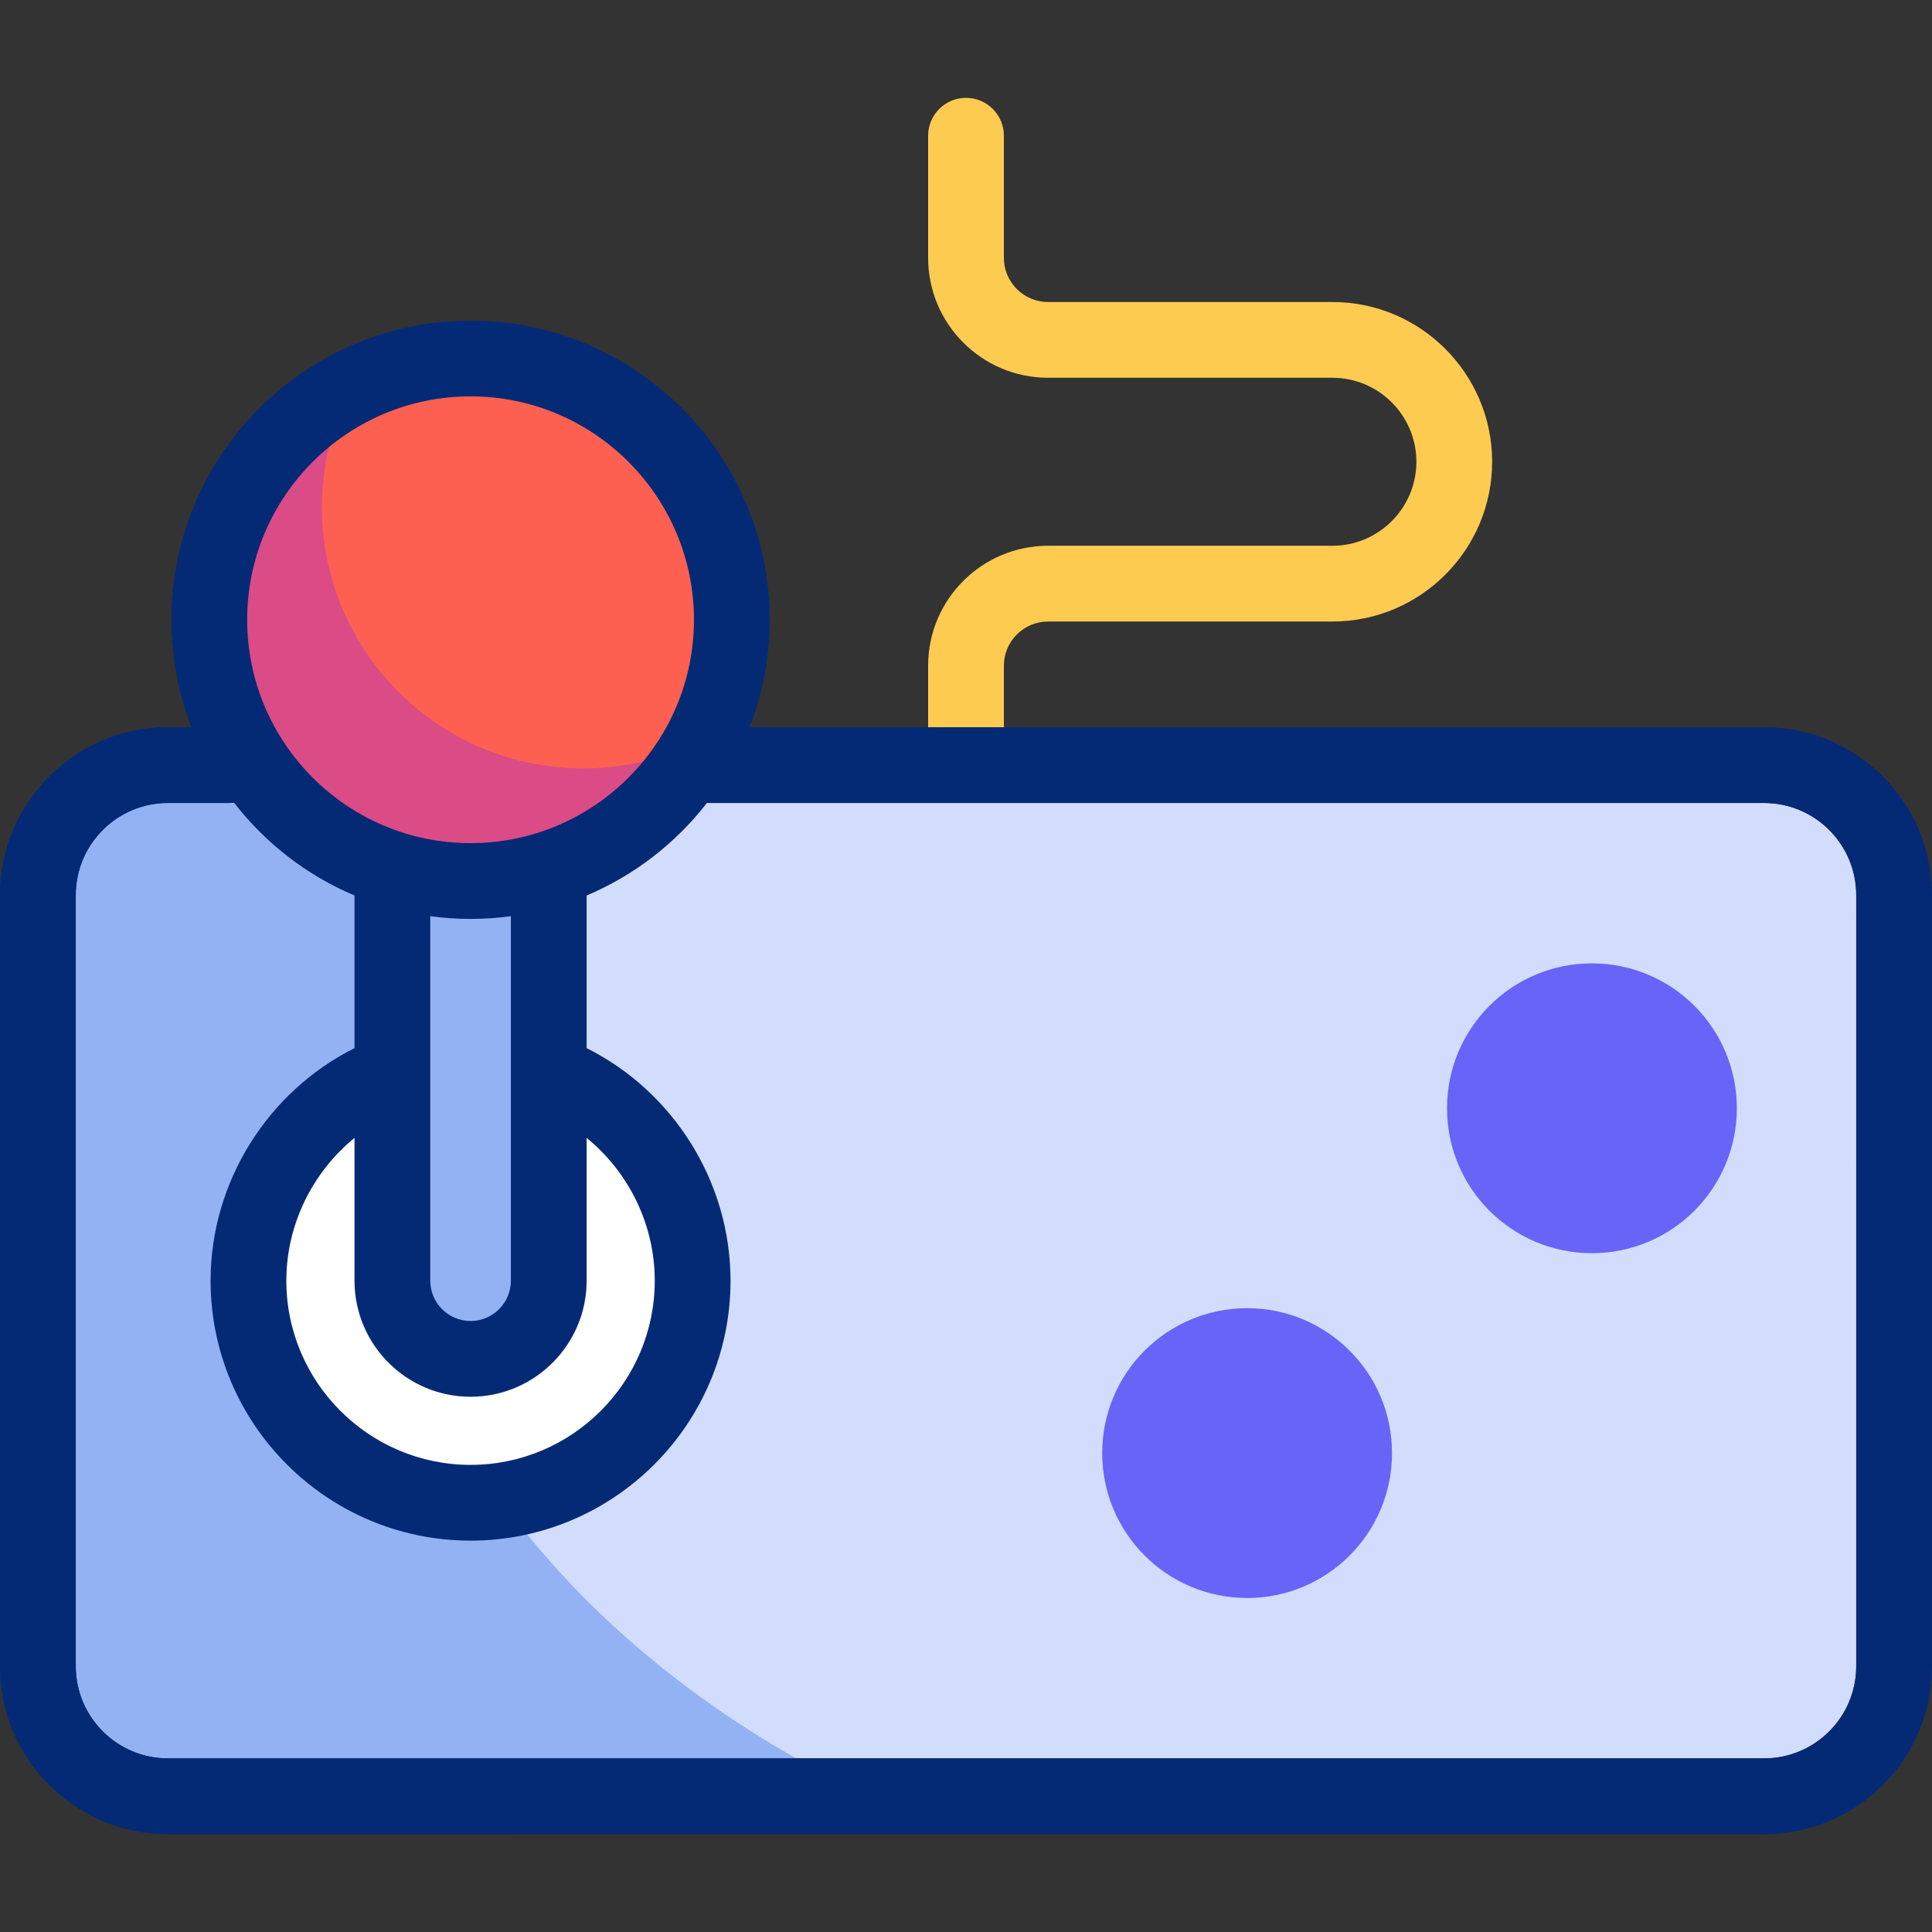 <svg xmlns="http://www.w3.org/2000/svg" id="Layer_1" viewBox="0 0 510.003 510.003"><rect x="0" y="0" width="510.003" height="510.003" fill="#333333" stroke="none"/><g><g><g><g><path d="m465.692 201.969-421.379-.001c-18.949 0-34.31 15.361-34.31 34.31v203.582c0 18.949 15.361 34.31 34.31 34.31l421.379.003c18.95 0 34.311-15.362 34.311-34.311v-203.582c0-18.95-15.361-34.311-34.311-34.311z" fill="#d2dcfd"></path></g><g><path d="m229.36 474.171h-185.05c-18.95 0-34.31-15.36-34.31-34.31v-203.58c0-18.95 15.36-34.31 34.31-34.31h79.4c-16.8 27.49-26.19 58.2-26.19 90.59 0 76.751 52.72 144.03 131.84 181.61z" fill="#93b2f4"></path></g><g><ellipse cx="124.219" cy="163.603" fill="#fd6050" rx="68.973" ry="68.973" transform="matrix(.257 -.967 .967 .257 -65.786 241.669)"></ellipse></g><g><path d="m153.958 202.837c-38.093 0-68.973-30.881-68.973-68.973 0-11.383 2.775-22.112 7.658-31.576-22.205 11.459-37.397 34.604-37.397 61.315 0 38.092 30.88 68.973 68.973 68.973 26.71 0 49.857-15.193 61.315-37.398-9.463 4.884-20.192 7.659-31.576 7.659z" fill="#db4b86"></path></g><g><path d="m144.857 283.197h-41.28c-22.173 8.37-37.987 29.814-37.987 54.876 0 32.318 26.304 58.622 58.632 58.622s58.623-26.304 58.623-58.622c-.001-25.072-15.805-46.515-37.988-54.876z" fill="#fff"></path></g><g><path d="m103.576 232.576v105.497c0 11.397 9.248 20.635 20.645 20.635s20.635-9.238 20.635-20.635c0-27.941 0-67.816 0-105.497z" fill="#93b2f4"></path></g></g><g><circle cx="329.209" cy="383.581" fill="#6864f7" r="38.253"></circle></g><g><circle cx="420.231" cy="292.559" fill="#6864f7" r="38.253"></circle></g></g><g><g><path d="m255.003 211.968c-5.522 0-10-4.477-10-10v-26.245c0-17.452 14.199-31.651 31.651-31.651h75.058c12.229 0 22.18-9.95 22.18-22.18 0-12.225-9.95-22.17-22.18-22.17h-75.058c-17.452 0-31.651-14.198-31.651-31.65v-32.24c0-5.523 4.478-10 10-10s10 4.477 10 10v32.24c0 6.424 5.227 11.65 11.651 11.65h75.058c23.258 0 42.18 18.917 42.18 42.17 0 23.258-18.922 42.18-42.18 42.18h-75.058c-6.425 0-11.651 5.227-11.651 11.651v26.245c0 5.523-4.478 10-10 10z" fill="#fdcb50"></path></g><g><path d="m465.692 484.172-421.379-.003c-24.433 0-44.31-19.877-44.31-44.31v-203.582c0-24.432 19.877-44.31 44.31-44.31h16.044c5.523 0 10 4.477 10 10s-4.477 10-10 10h-16.044c-13.404 0-24.31 10.905-24.31 24.31v203.582c0 13.404 10.905 24.31 24.31 24.31l421.379.003c13.405 0 24.311-10.906 24.311-24.311v-203.581c0-13.405-10.905-24.311-24.311-24.311l-278.424-.001c-5.522 0-10-4.477-10-10s4.478-10 10-10l278.424.001c24.433 0 44.311 19.878 44.311 44.311v203.581c0 24.433-19.878 44.311-44.311 44.311z" fill="#052a75"></path></g><g><path d="m465.69 191.971h-267.78c3.41-8.81 5.28-18.38 5.28-28.37 0-43.54-35.42-78.97-78.97-78.97s-78.97 35.43-78.97 78.97c0 9.99 1.87 19.56 5.28 28.37h-6.22c-24.43 0-44.31 19.87-44.31 44.31v203.58c0 24.43 19.88 44.31 44.31 44.31h421.38c24.44 0 44.31-19.88 44.31-44.31v-203.58c0-24.43-19.87-44.31-44.31-44.31zm-341.47-87.34c32.52 0 58.97 26.45 58.97 58.97s-26.45 58.97-58.97 58.97-58.97-26.45-58.97-58.97 26.45-58.97 58.97-58.97zm0 264.08c16.89 0 30.64-13.75 30.64-30.64v-37.7c11.13 9.09 17.98 22.9 17.98 37.7 0 26.81-21.81 48.62-48.62 48.62s-48.63-21.81-48.63-48.62c0-14.79 6.86-28.6 17.99-37.69v37.69c0 16.89 13.74 30.64 30.64 30.64zm-10.64-30.639v-96.22c3.48.48 7.03.72 10.64.72s7.16-.24 10.64-.72v96.22c0 5.87-4.77 10.64-10.64 10.64-5.87-.001-10.64-4.771-10.64-10.64zm376.42 101.789c0 13.4-10.9 24.31-24.31 24.31h-421.38c-13.4 0-24.31-10.91-24.31-24.31v-203.58c0-13.41 10.91-24.31 24.31-24.31h16.05c.48 0 .94-.03 1.4-.1 8.27 10.68 19.21 19.2 31.82 24.52v40.29c-22.98 11.52-37.99 35.38-37.99 61.39 0 37.84 30.79 68.62 68.63 68.62s68.62-30.78 68.62-68.62c0-26.03-15-49.88-37.98-61.39v-40.29c12.58-5.31 23.5-13.79 31.76-24.44.21.01.43.02.65.02h278.42c13.41 0 24.31 10.9 24.31 24.31z" fill="#052a75"></path></g></g></g><g></g><g></g><g></g><g></g><g></g><g></g><g></g><g></g><g></g><g></g><g></g><g></g><g></g><g></g><g></g></svg>